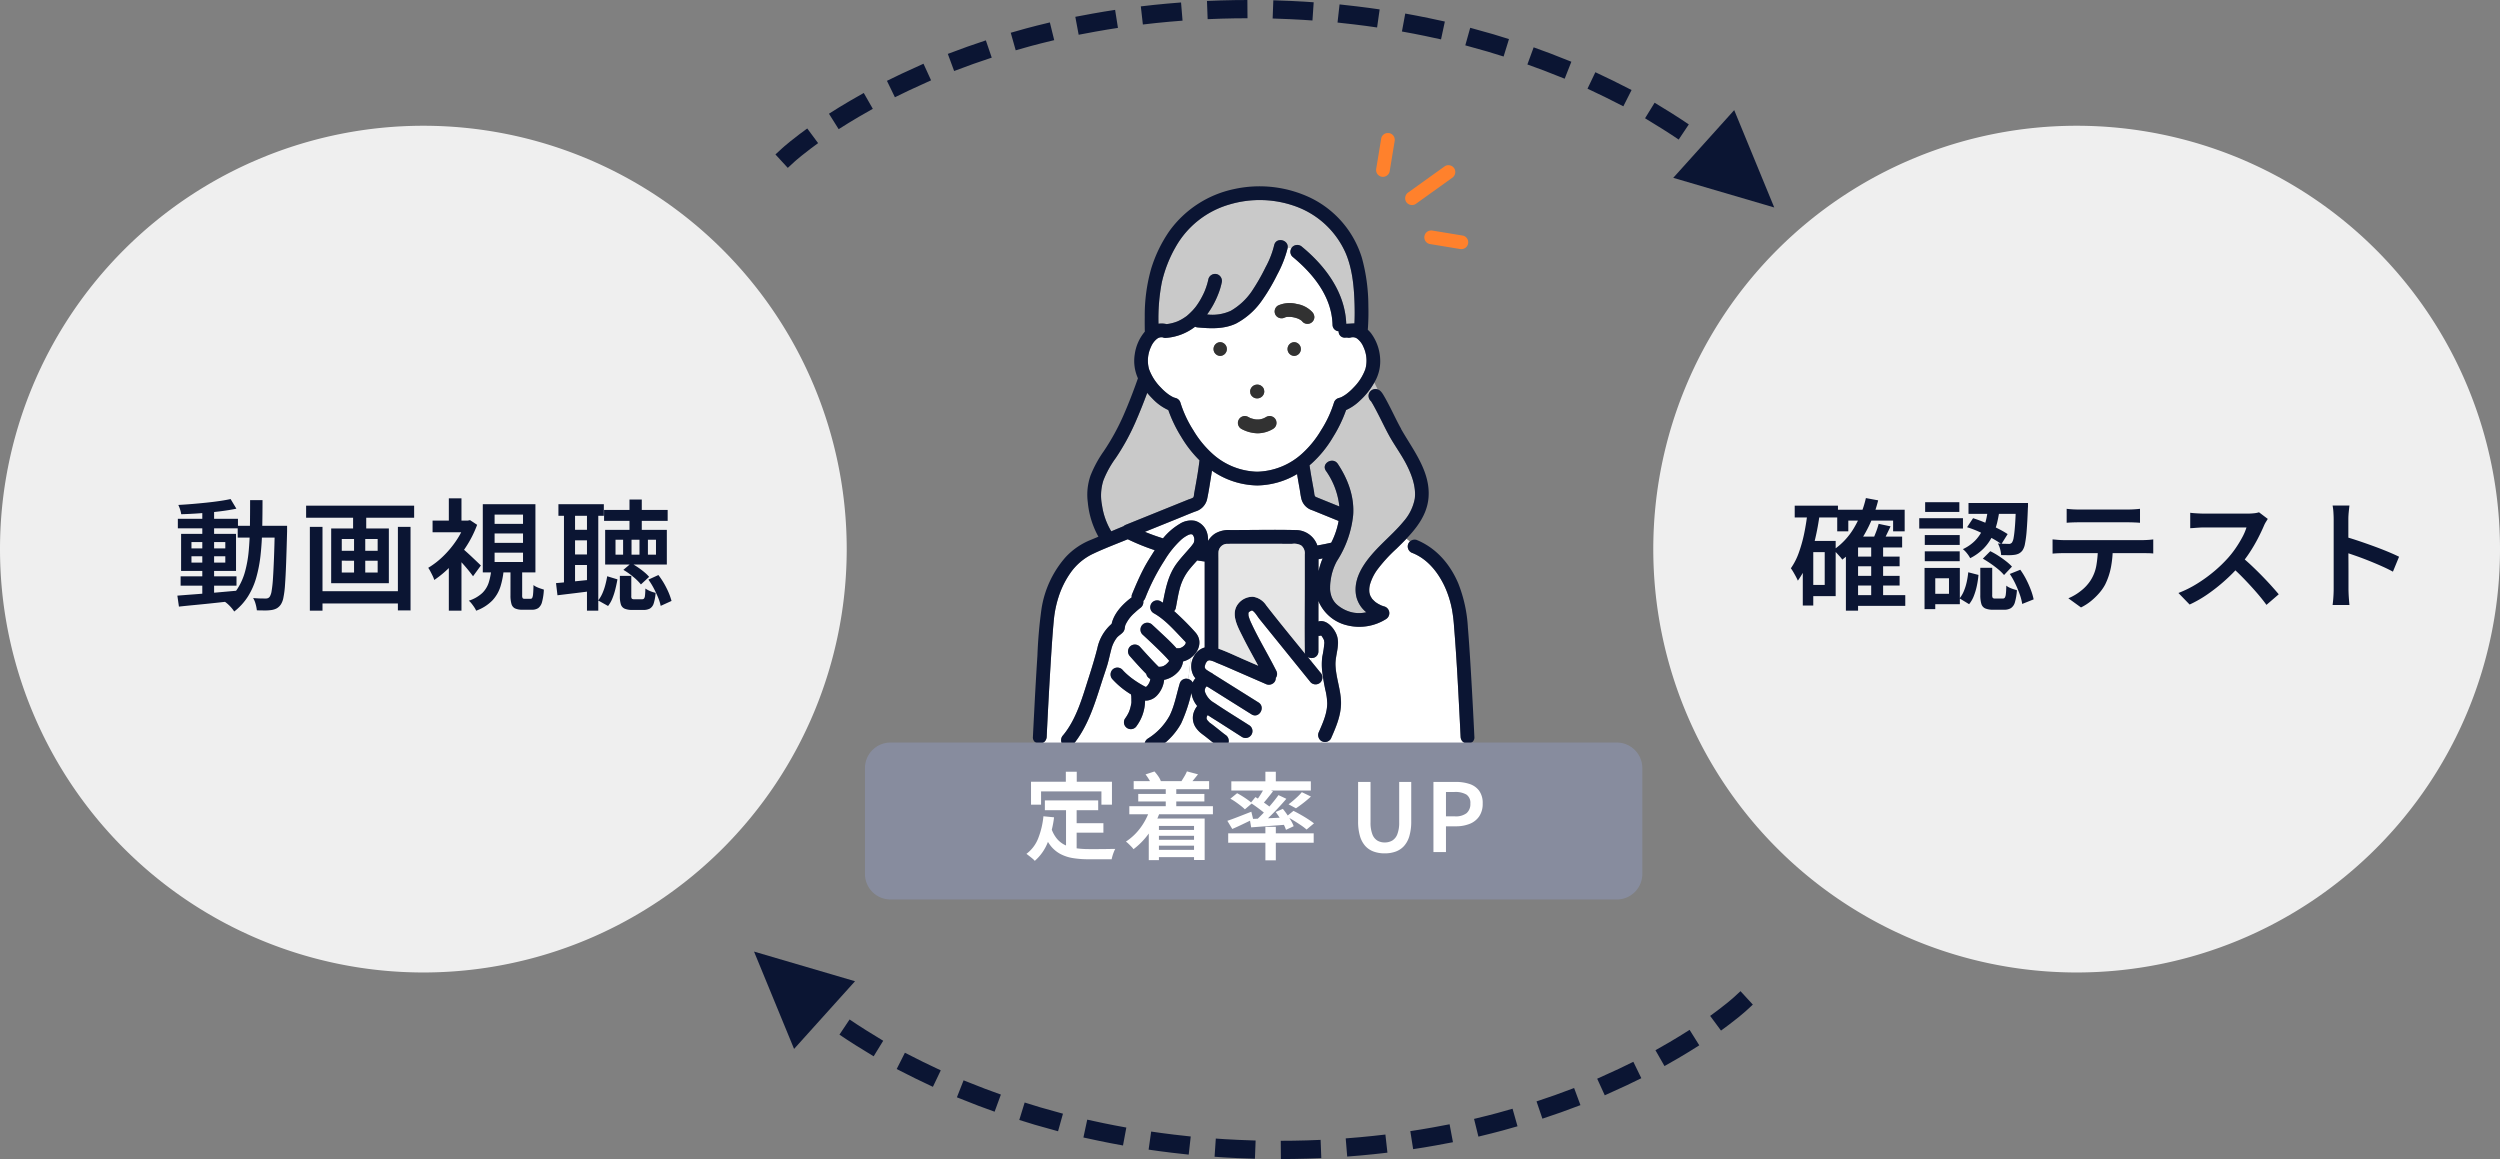 <svg xmlns="http://www.w3.org/2000/svg" xmlns:xlink="http://www.w3.org/1999/xlink" width="685" height="317.579" viewBox="0 0 685 317.579">
  <rect x="0" y="0" width="685" height="317.579" fill="#808080" stroke="none"/>
  <defs>
    <clipPath id="clip-path">
      <rect id="長方形_3" data-name="長方形 3" width="120.969" height="169.436" fill="none"/>
    </clipPath>
  </defs>
  <g id="masterylearning" transform="translate(1217 -1919.542)">
    <path id="パス_69" data-name="パス 69" d="M116,0A116,116,0,1,1,0,116,116,116,0,0,1,116,0Z" transform="translate(-1217 1954)" fill="#efefef"/>
    <path id="パス_67" data-name="パス 67" d="M116,0A116,116,0,1,1,0,116,116,116,0,0,1,116,0Z" transform="translate(-764 1954)" fill="#efefef"/>
    <path id="パス_70" data-name="パス 70" d="M-66.511-6.534H-51.2v2.541H-66.511Zm-.759-15.774H-50.8V-19.7H-67.271Zm6.7-2.508h3.234V-.99h-3.234ZM-67.4-1.254q2.046-.165,4.7-.363t5.643-.462q2.987-.264,5.924-.528L-51.1.1q-2.8.3-5.66.611t-5.478.561q-2.623.248-4.735.479Zm3.861-10.791V-10.3h9.273v-1.749Zm0-3.894v1.749h9.273v-1.749Zm-2.838-2.244h15.048V-8.019H-66.38Zm13.563-9.537,1.584,2.64q-2.046.429-4.62.743t-5.3.511q-2.722.2-5.2.264a7.029,7.029,0,0,0-.3-1.287,8.766,8.766,0,0,0-.495-1.254q1.848-.1,3.812-.264t3.861-.363q1.9-.2,3.6-.445T-52.816-27.72Zm1.947,7.326h11.583v3.234H-50.869Zm10.164,0h3.366v1.584q-.132,5.148-.264,8.712t-.3,5.841A26.157,26.157,0,0,1-38.346-.71a5.29,5.29,0,0,1-.676,1.832,3.477,3.477,0,0,1-1.122,1.089,4.285,4.285,0,0,1-1.386.462,10.4,10.4,0,0,1-1.815.132q-1.089,0-2.277-.033a10.133,10.133,0,0,0-.33-1.7,6.277,6.277,0,0,0-.693-1.667q1.122.1,2.029.116t1.4.016a1.65,1.65,0,0,0,.66-.115,1.235,1.235,0,0,0,.5-.446,4.239,4.239,0,0,0,.479-1.518,31.1,31.1,0,0,0,.363-3.316q.148-2.161.28-5.544t.231-8.233Zm-6.765-7.029h3.4q0,4.125-.083,7.887t-.445,7.095a37.675,37.675,0,0,1-1.172,6.187,19.976,19.976,0,0,1-2.277,5.2A16.259,16.259,0,0,1-51.826,3.1a8.1,8.1,0,0,0-.693-.941,10.7,10.7,0,0,0-.908-.957,8.209,8.209,0,0,0-.907-.743,14.09,14.09,0,0,0,3.465-3.7A17.057,17.057,0,0,0-48.84-7.9a32.686,32.686,0,0,0,.99-5.627q.281-3.036.33-6.517T-47.47-27.423ZM-29.155-2.475H-5.593V.891H-29.155Zm-2.97-23.43h29.6v3.3h-29.6ZM-31.1-20.1h3.465V2.871H-31.1Zm24.123,0h3.465v22.9H-6.979Zm-12.276-4.851h3.6v6.666h-3.6Zm.264,6.6h3.069v12.54h-3.069Zm-3.366,7.524V-7.59h9.834v-3.234Zm0-5.94v3.234h9.834v-3.234Zm-2.9-2.9H-9.454V-4.653H-25.261ZM23.875-8.382h3.2v7a1.573,1.573,0,0,0,.132.825.657.657,0,0,0,.528.165h1.65a.486.486,0,0,0,.445-.248A3,3,0,0,0,30.063-1.7q.083-.809.116-2.458a3.545,3.545,0,0,0,.809.511,8.384,8.384,0,0,0,1.073.429q.561.182.957.313A15.568,15.568,0,0,1,32.521.479,3.018,3.018,0,0,1,31.5,2.145a2.992,2.992,0,0,1-1.749.462H27.208a4.745,4.745,0,0,1-2.1-.363,1.941,1.941,0,0,1-.974-1.238,8.451,8.451,0,0,1-.264-2.36Zm-4.356-9.9v2.574h7.788v-2.574Zm0,5.247v2.574h7.788v-2.574Zm0-10.428v2.541h7.788v-2.541ZM16.285-26.3H30.707V-7.623H16.285ZM18.628-8.448h3.4a22.306,22.306,0,0,1-.907,4.719A9.9,9.9,0,0,1,18.893.083,11.807,11.807,0,0,1,14.47,2.871a5.837,5.837,0,0,0-.512-.924q-.346-.528-.742-1.023a5.3,5.3,0,0,0-.759-.792,9.734,9.734,0,0,0,3.7-2.112,6.992,6.992,0,0,0,1.766-2.888A18.105,18.105,0,0,0,18.628-8.448ZM2.524-21.813H12.689v3.2H2.524ZM6.979-10.956l3.465-4.125V2.871H6.979Zm0-16.962h3.465V-20.3H6.979Zm3.4,13.464q.4.3,1.155.974T13.151-12q.858.809,1.584,1.5t1.023.99L13.613-6.567q-.462-.627-1.122-1.452t-1.436-1.7q-.776-.874-1.485-1.65T8.333-12.639Zm1.089-7.359h.693l.627-.132,1.947,1.287A30.031,30.031,0,0,1,11.7-14.635,35,35,0,0,1,7.573-9.422,27.538,27.538,0,0,1,2.986-5.544a6.473,6.473,0,0,0-.446-1.138q-.313-.643-.627-1.237a8.045,8.045,0,0,0-.578-.957,22.369,22.369,0,0,0,4.109-3.184,26.464,26.464,0,0,0,3.58-4.29,21.27,21.27,0,0,0,2.442-4.8ZM37.009-26.3H49.451v3.168H37.009Zm3.333,7h6.171v2.9H40.342Zm9.174-5.445H66.94v3H49.516ZM40.342-12.54h6.171v2.9H40.342ZM38.527-24.651h3.036V-3.8H38.527Zm17.952-2.937h3.366v9.834H56.479ZM44.83-24.651h3.1V2.871h-3.1ZM36.349-4.686q2.013-.165,4.768-.445t5.594-.577l.066,3.1q-2.64.363-5.247.676l-4.785.578Zm25.179-11.88v4.092h2.211v-4.092Zm-4.488,0v4.092h2.178v-4.092Zm-4.389,0v4.092H54.73v-4.092Zm-2.838-2.706h16.9v9.5h-16.9ZM53.84-6.666h3.135v5.511a1.175,1.175,0,0,0,.148.742,1.028,1.028,0,0,0,.677.148h2.145a.692.692,0,0,0,.512-.182,1.506,1.506,0,0,0,.264-.809q.082-.627.115-1.947a7.153,7.153,0,0,0,.808.479,7.131,7.131,0,0,0,1.023.429q.544.182.973.28a12.317,12.317,0,0,1-.528,2.9,2.459,2.459,0,0,1-1.04,1.4,3.592,3.592,0,0,1-1.765.379h-3a5.288,5.288,0,0,1-2.161-.347A1.907,1.907,0,0,1,54.12,1.155a7.336,7.336,0,0,1-.28-2.277Zm-3.465.1,2.805.858q-.231,1.287-.561,2.64A18.577,18.577,0,0,1,51.81-.528a8.587,8.587,0,0,1-1.2,2.112L47.9.066a8.681,8.681,0,0,0,1.139-1.9,15.4,15.4,0,0,0,.808-2.31Q50.176-5.379,50.374-6.567Zm11.286.924L64.4-6.9a21.155,21.155,0,0,1,2.228,3.581A18.255,18.255,0,0,1,68,.2l-2.97,1.353a12.31,12.31,0,0,0-.71-2.277q-.512-1.254-1.188-2.541A19.3,19.3,0,0,0,61.66-5.643ZM54.8-8.316l2.145-1.815a20.2,20.2,0,0,1,1.865,1.139q.94.643,1.749,1.32a10.329,10.329,0,0,1,1.3,1.271L59.614-4.323a14.827,14.827,0,0,0-2.128-2.1A19.245,19.245,0,0,0,54.8-8.316Z" transform="translate(-1101 2084)" fill="#0b1533"/>
    <path id="パス_68" data-name="パス 68" d="M-68.013-11.946h12.507v2.64H-68.013Zm0,5.28h12.507v2.64H-68.013Zm-.033,5.28h14.091V1.551H-68.046Zm-4.554-23.4h18.48v5.907h-3.168v-2.937H-69.564v2.937H-72.6Zm9.306,9.735h3.267V.066h-3.267Zm-3.6-2.376h12.078v2.97H-66.891V2.871h-3.333V-14.355l3.036-3.069Zm2.145-10.56,3.366.627a35.721,35.721,0,0,1-3.812,9.422,23.18,23.18,0,0,1-6.022,6.815,6.815,6.815,0,0,0-.676-.858q-.446-.5-.908-.99a6.739,6.739,0,0,0-.858-.792,18.929,18.929,0,0,0,5.593-5.94A28.334,28.334,0,0,0-64.746-27.984Zm3.5,7.062,3.267.693q-.627,1.32-1.254,2.607t-1.188,2.211l-2.64-.693q.495-1.023,1.023-2.392A21.089,21.089,0,0,0-61.248-20.922Zm-23-4.983H-72.4v3.234H-84.249Zm3.6,9.669h7.623V-1.122h-7.623V-4.191h4.62v-8.976h-4.62Zm-.066-7.986,3.333.495q-.462,3.531-1.254,6.913a43.642,43.642,0,0,1-1.963,6.3,24.206,24.206,0,0,1-2.789,5.164q-.165-.4-.511-1.056t-.726-1.3a11.565,11.565,0,0,0-.677-1.04,17.885,17.885,0,0,0,2.178-4.273,38.586,38.586,0,0,0,1.485-5.33Q-81.048-21.219-80.718-24.222Zm-1.32,7.986h2.871V1.452h-2.871Zm50.787-9.174h3.2a35.24,35.24,0,0,1-.693,3.993,18.661,18.661,0,0,1-1.337,3.812,12.942,12.942,0,0,1-2.359,3.383,13.924,13.924,0,0,1-3.729,2.706,7.789,7.789,0,0,0-.891-1.337,6.481,6.481,0,0,0-1.122-1.139,11.306,11.306,0,0,0,3.284-2.26,11.011,11.011,0,0,0,2.013-2.805,13.862,13.862,0,0,0,1.105-3.119A27.5,27.5,0,0,0-31.251-25.41ZM-37.026-20l1.65-2.475q1.65.528,3.416,1.271t3.366,1.551a26.228,26.228,0,0,1,2.69,1.535l-1.716,2.739a24.8,24.8,0,0,0-2.657-1.65q-1.568-.858-3.333-1.666A26.556,26.556,0,0,0-37.026-20Zm13.4-6.633h3.3v.809a3.906,3.906,0,0,1-.033.544q-.132,3.762-.33,6.171a30.1,30.1,0,0,1-.478,3.7,4.506,4.506,0,0,1-.709,1.815,3.027,3.027,0,0,1-.957.809,3.878,3.878,0,0,1-1.188.347,9.925,9.925,0,0,1-1.567.1q-.974,0-2.1-.033a7.592,7.592,0,0,0-.28-1.634,6.461,6.461,0,0,0-.611-1.534q.924.066,1.7.082t1.139.016a1.07,1.07,0,0,0,1.023-.363,3.5,3.5,0,0,0,.462-1.386q.2-1.056.363-3.2t.264-5.676ZM-33.4-8.877h3.267v7.425a1.423,1.423,0,0,0,.149.825.887.887,0,0,0,.644.165h2.112a.65.65,0,0,0,.545-.231,2.27,2.27,0,0,0,.281-.99q.1-.759.132-2.31a3.546,3.546,0,0,0,.808.512,8.384,8.384,0,0,0,1.073.429q.561.182,1.023.313A14.931,14.931,0,0,1-23.908.544,2.852,2.852,0,0,1-25,2.162a3.465,3.465,0,0,1-1.865.445h-3a5.312,5.312,0,0,1-2.194-.363A1.958,1.958,0,0,1-33.115.99a8.3,8.3,0,0,1-.28-2.409Zm-3.3,1.221,2.805.726a25.147,25.147,0,0,1-.445,2.97,17.541,17.541,0,0,1-.825,2.788,8.227,8.227,0,0,1-1.3,2.261L-39.072-.5a8.228,8.228,0,0,0,1.172-2,14.492,14.492,0,0,0,.775-2.475A22.424,22.424,0,0,0-36.7-7.656Zm3.993-3.729,2.046-2.046a20.722,20.722,0,0,1,2.211,1.254q1.122.726,2.112,1.5a12.989,12.989,0,0,1,1.617,1.468L-26.895-6.9a11.809,11.809,0,0,0-1.535-1.518q-.941-.792-2.062-1.567T-32.7-11.385Zm7.392,4.191,2.871-1.155a19.875,19.875,0,0,1,1.633,2.673,26.974,26.974,0,0,1,1.271,2.871,17.089,17.089,0,0,1,.759,2.574l-3.135,1.254a13.871,13.871,0,0,0-.66-2.574,29.911,29.911,0,0,0-1.2-2.921A20.5,20.5,0,0,0-25.311-7.194ZM-36.63-26.631h14.52v2.97H-36.63Zm-11.979,8.778h9.57v2.706h-9.57Zm.1-9.009h9.372v2.673H-48.51Zm-.1,13.464h9.57v2.706h-9.57Zm-1.518-9.075h11.979v2.838H-50.127Zm3.036,13.629h8.085V1.089h-8.085V-1.749h5.115V-6.006h-5.115Zm-1.584,0h2.937V2.442h-2.937Zm38.94-16.2q.792.1,1.683.149t1.683.049H6.93q.792,0,1.7-.049t1.732-.149v3.828q-.825-.066-1.716-.1T6.93-21.351H-6.336q-.825,0-1.749.033t-1.65.1ZM-13.6-16.665q.726.066,1.518.132t1.551.066H11.088q.528,0,1.386-.049t1.518-.148V-12.8q-.594-.066-1.4-.082t-1.5-.017H-10.527q-.726,0-1.551.033t-1.518.1ZM2.9-14.652a28.6,28.6,0,0,1-.528,5.759A18.411,18.411,0,0,1,.792-4.257,12.574,12.574,0,0,1-.792-1.98,17.864,17.864,0,0,1-3.052.215,14.151,14.151,0,0,1-5.808,1.98L-9.273-.528a14.15,14.15,0,0,0,3.432-2.03A11.618,11.618,0,0,0-3.234-5.346,11.031,11.031,0,0,0-1.584-9.6a32.53,32.53,0,0,0,.429-5.016Zm42.471-7.623q-.165.264-.511.825a6.93,6.93,0,0,0-.545,1.056q-.66,1.551-1.667,3.5a42.861,42.861,0,0,1-2.277,3.877,32.229,32.229,0,0,1-2.69,3.548A46.969,46.969,0,0,1,33.644-5.4a48.494,48.494,0,0,1-4.67,3.7,32.955,32.955,0,0,1-5.016,2.888L20.889-1.98A29.984,29.984,0,0,0,26.07-4.571a40.046,40.046,0,0,0,4.653-3.383,36.684,36.684,0,0,0,3.729-3.6,26.787,26.787,0,0,0,2.128-2.722,31.192,31.192,0,0,0,1.8-2.953,14.842,14.842,0,0,0,1.155-2.706H27.885q-.66,0-1.419.049t-1.386.1q-.627.049-.957.049v-4.224q.4.066,1.105.115t1.435.083q.726.033,1.221.033H39.831a15.617,15.617,0,0,0,1.848-.1,6.183,6.183,0,0,0,1.287-.264Zm-7.26,10.329q1.32,1.056,2.756,2.409t2.854,2.8q1.419,1.452,2.624,2.789t2.029,2.326l-3.366,2.9Q43.824-.363,42.24-2.178t-3.333-3.63q-1.749-1.815-3.531-3.4ZM63.426-3.1V-22.11q0-.858-.066-1.931a14.215,14.215,0,0,0-.231-1.9h4.62q-.1.825-.2,1.848t-.1,1.98v6.237q0,1.947.017,3.96T67.485-8.1v5q0,.5.033,1.287t.1,1.634q.066.842.132,1.5h-4.62q.132-.924.215-2.178T63.426-3.1Zm3.168-14.289q1.65.462,3.663,1.139t4.092,1.435q2.079.759,3.91,1.518t3.086,1.386L79.662-7.821q-1.386-.759-3.1-1.518t-3.481-1.469q-1.766-.709-3.449-1.3t-3.036-1.023Z" transform="translate(-641 2084)" fill="#0b1533"/>
    <g id="グループ_8" data-name="グループ 8" transform="translate(-15.638 404.706)">
      <path id="パス_5" data-name="パス 5" d="M-1052.886,1813.914s43.443-39.967,126.173-39.967,127.552,39.967,127.552,39.967" transform="translate(67.524 -256.611)" fill="none" stroke="#0b1533" stroke-linecap="square" stroke-width="5" stroke-dasharray="6 12"/>
      <path id="多角形_1" data-name="多角形 1" d="M12.481,0,24.961,26H0Z" transform="translate(-706.869 1562.408) rotate(132)" fill="#0b1533"/>
    </g>
    <g id="グループ_10" data-name="グループ 10" transform="translate(-1018.747 2171)">
      <path id="パス_5-2" data-name="パス 5" d="M-799.161,1773.947s-43.443,39.967-126.173,39.967-127.552-39.967-127.552-39.967" transform="translate(1077.655 -1750.292)" fill="none" stroke="#0b1533" stroke-linecap="square" stroke-width="5" stroke-dasharray="6 12"/>
      <path id="多角形_1-2" data-name="多角形 1" d="M12.481,0,24.961,26H0Z" transform="translate(0 18.55) rotate(-48)" fill="#0b1533"/>
    </g>
    <g id="グループ_9" data-name="グループ 9" transform="translate(-933.984 1956)">
      <g id="グループ_3" data-name="グループ 3" clip-path="url(#clip-path)">
        <path id="パス_6" data-name="パス 6" d="M137.066,122.106c-1.432-2.795-3.326-5.307-4.824-8.057-.967-1.776-1.837-3.607-2.761-5.406-.49-.955-.983-1.91-1.509-2.846-.145-.259-.3-.511-.453-.764-.04-.065-.078-.132-.117-.2a2.011,2.011,0,0,1-.66-2.012,1.935,1.935,0,0,1,2.32-1.317,1.291,1.291,0,0,1,.123.039l-.92-1.874a20.052,20.052,0,0,1-4,5,13.232,13.232,0,0,1-3.729,2.533,37.306,37.306,0,0,1-3.582,7.41,30.832,30.832,0,0,1-5.928,7.293c-.166.146-.337.286-.506.428.2,1.37.431,2.736.672,4.1.182,1.025.372,2.049.554,3.075.093.526.034,1.354.592,1.536l2.385.97,3.957,1.61a20.547,20.547,0,0,0-3.686-9.782c-1.162-1.739,1.082-3.368,2.589-2.525a1.916,1.916,0,0,1,.668.621c2.778,4.16,4.593,9.022,4.215,14.086a28.573,28.573,0,0,1-4.452,12.565,15.073,15.073,0,0,0-1.7,5.2,11.993,11.993,0,0,0-.165,2.113,5.752,5.752,0,0,0,.2,1.751,5.467,5.467,0,0,0,1.7,2.883,9.6,9.6,0,0,0,4.434,2.169,8.774,8.774,0,0,0,3.58-.093,7.9,7.9,0,0,1-2.741-4.331c-1.2-5.686,3.351-10.778,7.057-14.465,2.007-2,4.107-3.915,5.91-6.1a13.118,13.118,0,0,0,3.055-6.193c.42-3.231-.834-6.59-2.282-9.415" transform="translate(-34.721 -31.314)" fill="#c9c9c9"/>
        <path id="パス_7" data-name="パス 7" d="M45.088,221.284c-.038.025-.052.038.005,0h-.005" transform="translate(-14.154 -69.519)" fill="#fff"/>
        <path id="パス_8" data-name="パス 8" d="M44.925,221.262c-.246-.032-.117,0,0,0" transform="translate(-14.07 -69.507)" fill="#fff"/>
        <path id="パス_9" data-name="パス 9" d="M139.184,188.712c.137.066.112.047,0,0" transform="translate(-43.726 -59.286)" fill="#fff"/>
        <path id="パス_10" data-name="パス 10" d="M54.512,210.667c-.012-.051-.024-.06,0,0" transform="translate(-17.121 -66.171)" fill="#fff"/>
        <path id="パス_11" data-name="パス 11" d="M44.824,221.316a.3.3,0,0,1,.108-.031c-.056.008-.106.018-.108.031" transform="translate(-14.082 -69.519)" fill="#fff"/>
        <path id="パス_12" data-name="パス 12" d="M45.135,221.26h0l.02-.014h-.005l-.019.012h0" transform="translate(-14.179 -69.507)" fill="#fff"/>
        <path id="パス_13" data-name="パス 13" d="M45.22,221.262h0" transform="translate(-14.206 -69.512)" fill="#fff"/>
        <path id="パス_14" data-name="パス 14" d="M86.863,39.6a1.94,1.94,0,0,1,2.667,0c6.42,5.3,11.774,12.488,12.091,21.078l2.245-.121c.092-1.938.08-3.887.012-5.82-.159-4.489-.626-9.219-2.4-13.394a23.765,23.765,0,0,0-13.2-12.651,28.911,28.911,0,0,0-18.707-.7A24.788,24.788,0,0,0,54.92,39.539a35.158,35.158,0,0,0-3.837,9.8,51.891,51.891,0,0,0-.909,11.321,5.843,5.843,0,0,1,2.175.091c.14-.011.279-.022.418-.038.029-.009.416-.067.494-.082a12.029,12.029,0,0,0,1.2-.3q.329-.1.653-.218c.1-.035.19-.072.285-.109.37-.165.733-.344,1.085-.544q.5-.282.97-.607c.134-.092.264-.188.4-.283l.058-.041.069-.06a18.821,18.821,0,0,0,1.5-1.417c.25-.267.489-.544.721-.827.047-.058.126-.158.158-.2.084-.113.169-.226.251-.341.38-.531.732-1.082,1.059-1.647q.466-.808.861-1.652c.068-.145.134-.291.2-.437.021-.046.041-.093.061-.14.086-.228.182-.452.267-.68a18.325,18.325,0,0,0,.8-2.74,1.9,1.9,0,0,1,2.32-1.317A1.934,1.934,0,0,1,67.5,49.39a19.185,19.185,0,0,1-1.058,3.4,24.051,24.051,0,0,1-2.95,5.319,12.076,12.076,0,0,0,6.492-1,17.725,17.725,0,0,0,5.675-5.23,56.044,56.044,0,0,0,3.867-6.727,24.561,24.561,0,0,0,2.359-6.072c.573-2.219,3.839-1.45,3.7.619.328.111.654.224.977.342a1.758,1.758,0,0,1,.309-.444" transform="translate(-15.762 -8.408)" fill="#c9c9c9"/>
        <path id="パス_15" data-name="パス 15" d="M104.99,72.919a5.522,5.522,0,0,0-1.668-2.231,1.979,1.979,0,0,0-1.271-.413h-.028a2.477,2.477,0,0,0-.529.083,1.839,1.839,0,0,1-.992,0l-.492.027a1.661,1.661,0,0,1-1.813-1.74,1.806,1.806,0,0,1-1.668-1.8c-.195-7.7-5.318-13.971-11-18.659a1.835,1.835,0,0,1-.309-2.223q-.484-.176-.977-.342a2.07,2.07,0,0,1-.06.383,30.775,30.775,0,0,1-2.793,7.073,52.18,52.18,0,0,1-4.4,7.4,20.029,20.029,0,0,1-6.908,6.048c-3.317,1.564-6.941,1.39-10.5,1.062a2.439,2.439,0,0,1-.727-.181,14.824,14.824,0,0,1-8.076,3.059,1.546,1.546,0,0,1-.754-.145,1.989,1.989,0,0,0-1.577.368,5.508,5.508,0,0,0-1.668,2.231A8.831,8.831,0,0,0,46.241,79a13.875,13.875,0,0,0,3.269,5.1,14.78,14.78,0,0,0,2.075,1.848,10.606,10.606,0,0,0,1.186.719c.052.027.2.088.269.117.167.058.335.111.509.152a1.885,1.885,0,0,1,1.317,1.317,30.954,30.954,0,0,0,3.5,7.49,27.549,27.549,0,0,0,5.123,6.337,18.979,18.979,0,0,0,12.351,5.048l.026,0H75.9l.027,0a18.978,18.978,0,0,0,12.351-5.048A27.517,27.517,0,0,0,93.4,95.736a30.98,30.98,0,0,0,3.5-7.49,1.885,1.885,0,0,1,1.317-1.317c.167-.04.328-.091.489-.147.072-.032.265-.11.289-.123a11.673,11.673,0,0,0,1.186-.719,14.6,14.6,0,0,0,2.075-1.848,13.844,13.844,0,0,0,3.268-5.1,8.8,8.8,0,0,0-.54-6.077M65.746,75.4a1.887,1.887,0,0,1,0-3.772,1.887,1.887,0,0,1,0,3.772m8.362,9.022a1.938,1.938,0,0,1,1.724-1.159h.107a1.884,1.884,0,0,1,.952.257l.382.295a1.889,1.889,0,0,1,.485.833c.023.167.045.334.067.5a1.938,1.938,0,0,1-1.886,1.886h-.107a1.884,1.884,0,0,1-.952-.257L74.5,86.48a1.889,1.889,0,0,1-.485-.833c-.023-.167-.045-.334-.067-.5a1.411,1.411,0,0,1,.163-.727M80.219,95.4a8.388,8.388,0,0,1-4.289,1.2,9.834,9.834,0,0,1-4.377-1.2,1.886,1.886,0,0,1,1.9-3.257c.117.06.234.119.353.175.058.028.117.055.176.081.13.058.077.036-.158-.064.091.107.449.17.584.214a7.56,7.56,0,0,0,.977.237,6.6,6.6,0,0,0,1.187,0,6.322,6.322,0,0,0,.9-.23c.016-.006.173-.073.244-.1l.036-.017c.191-.092.376-.195.559-.3a1.886,1.886,0,0,1,1.9,3.257m5.806-20a1.887,1.887,0,0,1,0-3.772,1.887,1.887,0,0,1,0,3.772M91,66.066a1.918,1.918,0,0,1-1.334.552,1.884,1.884,0,0,1-1.333-.552,3.059,3.059,0,0,0-.284-.312c-.023-.021-.046-.041-.069-.062a6.519,6.519,0,0,0-.658-.4c-.058-.029-.117-.057-.177-.085-.116-.043-.231-.088-.349-.128a8.818,8.818,0,0,0-.973-.263c-.145-.031-.291-.054-.436-.08l-.147-.014a7.6,7.6,0,0,0-.96-.024c-.1,0-.2.015-.3.024-.049.01-.1.019-.145.029-.116.027-.227.063-.34.1a1.927,1.927,0,0,1-2.574-.679,1.9,1.9,0,0,1,.676-2.581,7.751,7.751,0,0,1,5.142-.428A7.4,7.4,0,0,1,91,63.4a2.179,2.179,0,0,1,.552,1.333A1.9,1.9,0,0,1,91,66.066" transform="translate(-14.427 -14.333)" fill="#fff"/>
        <path id="パス_16" data-name="パス 16" d="M33.986,139.956l14.438-5.828,2.884-1.164a4.686,4.686,0,0,0,1.14-.464c.261-.248.245-.868.307-1.212.077-.433.157-.867.236-1.3.185-1.015.369-2.03.542-3.047.262-1.548.494-3.1.674-4.66a31.976,31.976,0,0,1-4.965-6.362,37.248,37.248,0,0,1-3.581-7.408,13.818,13.818,0,0,1-4.343-3.118c-.5-.5-.985-1.032-1.444-1.585-1.039,2.8-2.141,5.57-3.344,8.3a61.568,61.568,0,0,1-5.264,9.529,27.265,27.265,0,0,0-3.388,6.127,13.545,13.545,0,0,0-.4,6.749,19.137,19.137,0,0,0,2.549,7.229c1.117-.472,2.235-.943,3.356-1.405a2.117,2.117,0,0,1,.6-.381" transform="translate(-8.556 -32.613)" fill="#c9c9c9"/>
        <path id="パス_17" data-name="パス 17" d="M114.1,170.152v3.264c.189-.754.408-1.493.641-2.2a12.368,12.368,0,0,1,.516-1.283c-.385.073-.771.154-1.157.223" transform="translate(-35.846 -53.385)" fill="#fff"/>
        <path id="パス_18" data-name="パス 18" d="M57.712,75.248l.009,0c-.068.03-.156.069-.009,0" transform="translate(-18.106 -23.639)" fill="#fff"/>
        <path id="パス_19" data-name="パス 19" d="M69.8,234.688l-.061-.075c.025.04.049.074.061.075" transform="translate(-21.908 -73.707)" fill="#fff"/>
        <path id="パス_20" data-name="パス 20" d="M134.968,106.98c-.119-.158-.29-.283,0,0" transform="translate(-42.352 -33.556)" fill="#fff"/>
        <path id="パス_21" data-name="パス 21" d="M54.534,210.575c.012-.1.005-.175,0,0" transform="translate(-17.133 -66.122)" fill="#fff"/>
        <path id="パス_22" data-name="パス 22" d="M46.91,218.291c-.005.021-.011.042-.016.063a.163.163,0,0,0,.017.043.214.214,0,0,1,0-.106" transform="translate(-14.732 -68.579)" fill="#fff"/>
        <path id="パス_23" data-name="パス 23" d="M46.95,218.078l-.011,0c0,.032-.014.093-.021.149.005-.023.011-.047.018-.071a.348.348,0,0,0,.014-.073" transform="translate(-14.74 -68.51)" fill="#fff"/>
        <path id="パス_24" data-name="パス 24" d="M45.237,221.206l.041-.039a.333.333,0,0,0-.086.038l-.025.017.07-.016" transform="translate(-14.19 -69.482)" fill="#fff"/>
        <path id="パス_25" data-name="パス 25" d="M46.515,219.555l0,.008a.431.431,0,0,0,0,.046.27.27,0,0,1,.009-.054" transform="translate(-14.61 -68.976)" fill="#fff"/>
        <path id="パス_26" data-name="パス 26" d="M45.259,221.223h0" transform="translate(-14.211 -69.5)" fill="#fff"/>
        <path id="パス_27" data-name="パス 27" d="M45.34,221.172c0-.01-.014-.01-.029-.007l-.041.039c.042-.011.072-.022.07-.032" transform="translate(-14.222 -69.481)" fill="#fff"/>
        <path id="パス_28" data-name="パス 28" d="M45.878,220.6l-.008.008a.056.056,0,0,0,0,.015s.007-.016.008-.023" transform="translate(-14.41 -69.304)" fill="#fff"/>
        <path id="パス_29" data-name="パス 29" d="M45.92,220.486c.141-.152.087-.136.027-.078a.427.427,0,0,0-.064.119l.038-.041" transform="translate(-14.414 -69.231)" fill="#fff"/>
        <path id="パス_30" data-name="パス 30" d="M46.529,219.465c.049-.088.051-.127.041-.141a.7.7,0,0,0-.051.158l.01-.018" transform="translate(-14.615 -68.903)" fill="#fff"/>
        <path id="パス_31" data-name="パス 31" d="M45.976,195.122c0,.06,0,.119-.012.18a5.278,5.278,0,0,1-1.671,2.988,6.948,6.948,0,0,1-3.49,1.87,7.352,7.352,0,0,1-1.83,4.14,4.473,4.473,0,0,1-2.737,1.515,3.321,3.321,0,0,1-.658.015,11.881,11.881,0,0,1-2.27,6.9,1.886,1.886,0,0,1-3.447-.451,1.9,1.9,0,0,1,.19-1.453,10.271,10.271,0,0,0,1.072-1.789c.021-.045.041-.091.061-.135l.006-.015c.045-.122.093-.243.136-.368a10.307,10.307,0,0,0,.294-1c.04-.169.077-.339.109-.511.016-.085.031-.171.045-.257q.047-.315-.012.113a2.6,2.6,0,0,0,.072-.911,10.188,10.188,0,0,0-.018-1.044,1.526,1.526,0,0,0-.049-.52q.06.428.012.113-.021-.129-.045-.257c-.006-.036-.006-.071-.011-.106a22.911,22.911,0,0,1-5.057-4.126,1.93,1.93,0,0,1,0-2.667,1.9,1.9,0,0,1,2.667,0,15.209,15.209,0,0,0,1.193,1.2c.234.211.473.416.715.617.137.113.276.225.416.336l.063.051.056.043a27.23,27.23,0,0,0,3.168,2.071c.263.145.53.284.8.416l.012.005.022.006.034-.008.031-.019.027-.018c.059-.04.295-.246.069-.029l-.01.009c.076-.072.192-.184.227-.22.05-.051.1-.106.145-.158a.2.2,0,0,1,.072-.128c.068-.1.16-.211.184-.251.066-.111.122-.226.184-.339.006-.132.043-.186.056-.167.036-.082.08-.163.1-.228.044-.139.073-.278.107-.418a.276.276,0,0,1,.026-.216,1.879,1.879,0,0,1-1.117-1.371c-1.549-1.551-3.008-3.2-4.463-4.834a1.93,1.93,0,0,1,0-2.667,1.9,1.9,0,0,1,2.667,0q1.486,1.667,3.009,3.3c.632.678,1.269,1.353,1.927,2.007l.24.238c.131,0,.262,0,.391,0,.033,0,.263-.029.339-.034l.1-.023c.153-.044.3-.082.455-.136l.027-.01.053-.03c.146-.077.285-.166.429-.248.022-.012.08-.054.123-.085.125-.1.248-.209.364-.32.153-.146.3-.3.436-.46l.034-.037a.3.3,0,0,1,.012-.031,1.578,1.578,0,0,1,.136-.226c-.284-.331-.569-.66-.868-.979-.854-.909-1.745-1.783-2.642-2.65q-1.883-1.82-3.814-3.588a1.886,1.886,0,1,1,2.667-2.667q.923.845,1.833,1.7c1.638,1.538,3.351,3.08,4.848,4.776a1.617,1.617,0,0,1,.357-.027c.034,0,.239-.005.349-.005.1-.021.241-.049.272-.058.077-.023.153-.051.229-.078.049-.027.222-.11.272-.138.1-.057.195-.122.29-.186.04-.036.193-.154.234-.193.077-.074.148-.154.219-.233.023-.036.147-.192.172-.235.077-.13.154-.459.065-.086.021-.089.048-.18.073-.271-.03.106-.022.039-.011-.058,0-.021-.006-.046-.011-.075-.016-.012-.054-.086-.037-.082-.11-.128-.232-.247-.346-.367q-.436-.462-.873-.922c-2.326-2.448-4.676-5.042-7.5-6.61a1.886,1.886,0,0,1,1.9-3.257c.2.111.39.243.585.363.761-3.913,1.46-7.684,3.952-10.952,1.095-1.435,2.33-2.745,3.5-4.115a11.614,11.614,0,0,0,.983-1.28,2.458,2.458,0,0,0,.155-1.313,2.8,2.8,0,0,0-.212-.642c-.018-.034-.135-.193-.165-.241-.064-.06-.18-.167-.053-.072a.625.625,0,0,0-.4-.173h0c.4.094-.194.067-.086.019a3.645,3.645,0,0,0-.656.189c-.036.019-.147.07-.167.08-.151.079-.3.16-.447.246a8.924,8.924,0,0,0-1.32.946,25.57,25.57,0,0,0-4.625,5.716A57.734,57.734,0,0,0,35.62,177.75a2.6,2.6,0,0,1-.521.8,2.035,2.035,0,0,1-.9,1.957l-.121.09c-.051.041-.1.082-.155.124-.414.339-.817.689-1.2,1.058a9.8,9.8,0,0,0-2.515,3.3c-.248.627-.1,1.265-.6,1.913-.468.606-1.241.992-1.752,1.591a8.524,8.524,0,0,0-1.573,3.359c-.385,1.4-.65,2.827-1.075,4.215-.436,1.424-.935,2.833-1.392,4.252-1.957,6.09-3.876,12.608-8.045,17.6a1.414,1.414,0,0,1-.367.3H35.481a2,2,0,0,1,.872-2.075,16.987,16.987,0,0,0,5.976-6.311c1.348-2.748,1.874-5.848,2.748-8.762a1.827,1.827,0,0,1,2.363-1.23l.671-5.821a6.007,6.007,0,0,1-2.136,1" transform="translate(-4.838 -50.333)" fill="#fff"/>
        <path id="パス_32" data-name="パス 32" d="M64.793,171.038q-1.027-.142-2.051-.307c-.645.725-1.3,1.442-1.918,2.186a14.08,14.08,0,0,0-2.695,4.944c-.582,1.935-.867,3.947-1.254,5.926a1.544,1.544,0,0,1-.472.821c.425.374.842.755,1.25,1.14,1.589,1.5,3.16,3.071,4.6,4.711,2.079,2.359.944,5.355-1.264,6.963l-.671,5.821a1.894,1.894,0,0,1,1.2.959,4.818,4.818,0,0,1,.75-1.192,4.27,4.27,0,0,1-.487-.632,5.464,5.464,0,0,1,.164-5.529,4.728,4.728,0,0,1,2.85-2.262V175.83c0-1.6,0-3.194,0-4.791" transform="translate(-17.72 -53.637)" fill="#fff"/>
        <path id="パス_33" data-name="パス 33" d="M8.864,215.995c3.676-4.406,5.31-10.448,7.031-15.8.867-2.7,1.675-5.363,2.379-8.106a12.136,12.136,0,0,1,3.9-6.627c.69-3,3.073-5.463,5.506-7.276a1.369,1.369,0,0,1,.068-.788c1.007-2.434,2.047-4.858,3.269-7.193.9-1.709,1.953-3.306,2.968-4.936a60.255,60.255,0,0,1-7.386-2.994c-3.206,1.313-6.5,2.549-9.626,4.036a15.85,15.85,0,0,0-6.1,5.208,24.321,24.321,0,0,0-3.251,6.6,29.686,29.686,0,0,0-1.278,6.212c-.4,4.173-.654,8.36-.91,12.544q-.6,9.78-1.058,19.57A1.931,1.931,0,0,1,1.92,218.2v.763H9.293a1.746,1.746,0,0,1-.429-.3,1.938,1.938,0,0,1,0-2.667" transform="translate(-0.603 -50.979)" fill="#fff"/>
        <path id="パス_34" data-name="パス 34" d="M153.04,216.391q-.151-3.2-.32-6.4c-.409-7.9-.816-15.817-1.47-23.706a42.014,42.014,0,0,0-.578-4.829,27.627,27.627,0,0,0-1.918-6.122c-1.812-3.953-4.691-7.631-8.822-9.313a1.856,1.856,0,0,1-.773-3.182l-.969-.743c-.889.931-1.806,1.833-2.706,2.712a41.208,41.208,0,0,0-5.339,5.86,13.175,13.175,0,0,0-1.816,3.608,6.33,6.33,0,0,0-.3,1.551,8.062,8.062,0,0,0,.014.814v.039c.016.1.035.193.057.289a6.083,6.083,0,0,0,.219.728c.043.085.081.172.129.254.11.187.224.368.342.551.02.032.032.052.038.064.023.023.055.056.1.1a10.414,10.414,0,0,0,.8.765c.056.043.135.1.2.143.134.088.268.177.406.26.282.171.574.315.868.464.042.021.06.029.088.042.075.03.15.062.227.088.218.075.434.156.658.213a1.91,1.91,0,0,1,.451,3.447,13.754,13.754,0,0,1-10.65,1.714,11.312,11.312,0,0,1-7.878-6.689v5.636c2.075-.62,4.031,1.531,4.85,3.317,1.3,2.835-.279,5.717-.171,8.646.129,3.493,1.5,6.845,1.514,10.331.01,3.467-1.4,6.692-2.769,9.8a1.878,1.878,0,0,1-2.423.746l-.722,1.311H155.4l-.09-.725a1.917,1.917,0,0,1-2.274-1.793" transform="translate(-35.846 -50.925)" fill="#fff"/>
        <path id="パス_35" data-name="パス 35" d="M100,223.938c1.073-2.435,2.219-5.024,2.252-7.729a17.727,17.727,0,0,0-.546-3.837c-.308-1.483-.583-2.97-.773-4.474a16.627,16.627,0,0,1-.03-4.55,29.377,29.377,0,0,0,.563-3.761c0-.163-.118-.761-.049-.575-.016-.051-.032-.1-.049-.154-.021-.032-.134-.291-.154-.329-.1-.182-.2-.361-.316-.534-.165-.249,0-.047-.21-.283l-.123-.134a1.674,1.674,0,0,1-.732.095v4.255a1.794,1.794,0,0,1-2.009,1.815v.859c.859,1.054,1.72,2.109,2.568,3.158a1.931,1.931,0,0,1,0,2.667,1.9,1.9,0,0,1-2.667,0l-7.515-9.293q-3.287-4.066-6.575-8.132c-.5-.619-1.285-2.025-2.012-2.287a.776.776,0,0,0-.136.055,3.817,3.817,0,0,0-.541.28c-.219.162-.261.218-.31.594.036-.272.029.465.012.291a4,4,0,0,0,.161.691,12.248,12.248,0,0,0,.685,1.689c.667,1.449,1.4,2.869,2.149,4.277,1.541,2.891,3.173,5.734,4.644,8.662a1.836,1.836,0,0,1-.139,1.955,1.914,1.914,0,0,1-.234.947,1.948,1.948,0,0,1-2.581.677l-7.877-3.43c-1.3-.566-2.6-1.141-3.907-1.69q-.832-.35-1.673-.682a6.643,6.643,0,0,0-1.844-.651,1.1,1.1,0,0,0-.66.236c-.075.06-.461.68-.243.242a3.944,3.944,0,0,0-.428,1.2c-.039.584.346.865.792,1.145l.855.536a1.656,1.656,0,0,1,.608.381L74,210.023l9.41,5.9c2.054,1.288.158,4.551-1.9,3.257l-4.577-2.87-6.952-4.359c-.231-.145-.478-.291-.73-.438a.839.839,0,0,0-.272.25,1.588,1.588,0,0,0-.208,1.31,5.493,5.493,0,0,0,2.532,2.969c3.1,2.1,6.321,4.058,9.48,6.08a1.886,1.886,0,1,1-1.9,3.257l-6.11-3.911c-1.075-.688-2.2-1.356-3.274-2.088-.078.127-.158.252-.228.385l-.005.01a.094.094,0,0,1,0,.023,1.644,1.644,0,0,1-.079.285l0,.005v.005c0,.015,0,.121,0,.2l.025.088c0,.012.012.041.023.073.032.066.078.168.094.194s.05.095.088.158c.029.036.059.071.09.1q.1.11.2.215c.09.091.357.425.494.449-.17-.128-.2-.15-.092-.069l.13.1c.119.088.237.176.355.265q.756.572,1.5,1.166c.413.331.823.665,1.237.994l.276.219.245.191.143.108q.177.133.355.263a1.94,1.94,0,0,1,.677,2.58,1.618,1.618,0,0,1-.44.507h25.544l.722-1.31a1.71,1.71,0,0,1-.157-.071,1.946,1.946,0,0,1-.677-2.58" transform="translate(-21.584 -59.915)" fill="#fff"/>
        <path id="パス_36" data-name="パス 36" d="M109.833,209.317c.308.377.61.752.918,1.128v-.858a2.048,2.048,0,0,1-.918-.27" transform="translate(-34.505 -65.759)" fill="#fff"/>
        <path id="パス_37" data-name="パス 37" d="M63.252,235.563l-.178-.135c-.324-.244-.654-.481-.971-.736a7.119,7.119,0,0,1-1.191-1.23,4.743,4.743,0,0,1-.888-4.1,5.928,5.928,0,0,1,1.06-2.106,7.156,7.156,0,0,1-1.6-3.588,43.015,43.015,0,0,1-2.8,8.337,18.684,18.684,0,0,1-5.6,6.248H66.676c-1.046-.778-2.054-1.6-3.075-2.415l-.348-.274" transform="translate(-16.049 -70.268)" fill="#fff"/>
        <path id="パス_38" data-name="パス 38" d="M96.821,71.183a1.927,1.927,0,0,0,2.574.679c.113-.034.224-.071.34-.1.048-.011.1-.02.145-.029.1-.009.2-.019.3-.024a7.614,7.614,0,0,1,.961.024l.146.014c.145.026.291.049.436.08a8.977,8.977,0,0,1,.973.263c.118.04.233.084.35.128.059.028.118.056.177.085a6.379,6.379,0,0,1,.658.4c.023.021.047.04.069.062a3.056,3.056,0,0,1,.284.312,1.885,1.885,0,0,0,1.334.552,1.886,1.886,0,0,0,1.886-1.886,2.184,2.184,0,0,0-.553-1.333,7.4,7.4,0,0,0-4.265-2.234A7.751,7.751,0,0,0,97.5,68.6a1.9,1.9,0,0,0-.676,2.581" transform="translate(-30.337 -21.344)" fill="#323232"/>
        <path id="パス_39" data-name="パス 39" d="M151.535,23.5l8.737-6.263,1.254-.9a1.93,1.93,0,0,0,.677-2.58,1.908,1.908,0,0,0-2.581-.677l-8.737,6.263-1.254.9a1.93,1.93,0,0,0-.677,2.581,1.909,1.909,0,0,0,2.581.676" transform="translate(-46.713 -4.024)" fill="#ff812c"/>
        <path id="パス_40" data-name="パス 40" d="M158.777,38.976a2.05,2.05,0,0,0-1.453.19,1.886,1.886,0,0,0,.451,3.447l7.21,1.19,1.041.171a2.051,2.051,0,0,0,1.454-.19,1.887,1.887,0,0,0-.451-3.448l-7.211-1.189-1.041-.171" transform="translate(-49.138 -12.229)" fill="#ff812c"/>
        <path id="パス_41" data-name="パス 41" d="M138.491,11.935a1.909,1.909,0,0,0,2.32-1.317L142,3.408q.085-.521.171-1.041a2.049,2.049,0,0,0-.19-1.453,1.886,1.886,0,0,0-3.447.451l-1.189,7.21q-.086.521-.172,1.041a2.053,2.053,0,0,0,.19,1.453,1.92,1.92,0,0,0,1.127.867" transform="translate(-43.079 0)" fill="#ff812c"/>
        <path id="パス_42" data-name="パス 42" d="M61.842,152.169a6.349,6.349,0,0,1,.187,1.993,6.163,6.163,0,0,1,1.93-2.039,7.315,7.315,0,0,1,4.208-.966c5.98,0,11.977-.137,17.957,0a6.252,6.252,0,0,1,5.867,4.229c1.27-.228,2.536-.479,3.8-.763.19-.365.374-.733.538-1.11a21.516,21.516,0,0,0,1.492-4.853l-7.151-2.911a4.394,4.394,0,0,1-3-2.955c-.267-.977-.37-2.029-.55-3.026q-.357-1.974-.68-3.954a21.98,21.98,0,0,1-10.81,3.117c-.023,0-.045.006-.068.006a.6.6,0,0,0-.086,0c-.023,0-.045-.006-.068-.006A22.317,22.317,0,0,1,63.11,134.88q-.146,1-.309,1.992c-.322,1.978-.619,3.989-1.051,5.947a4.593,4.593,0,0,1-3.228,3.256c-1.828.7-3.633,1.466-5.448,2.2l-8.351,3.371q2.444,1.006,4.975,1.785a17.37,17.37,0,0,1,4.551-3.95,5.771,5.771,0,0,1,4.234-.848,4.862,4.862,0,0,1,3.359,3.539" transform="translate(-14.05 -42.374)" fill="#fff"/>
        <path id="パス_43" data-name="パス 43" d="M91.541,116.589a1.886,1.886,0,1,0-1.9-3.257c-.183.106-.368.208-.559.3l-.036.017c-.071.023-.228.09-.244.1a6.2,6.2,0,0,1-.9.229,6.546,6.546,0,0,1-1.188,0,7.618,7.618,0,0,1-.977-.237c-.134-.044-.493-.107-.583-.214q.353.151.158.064c-.059-.026-.117-.053-.176-.081-.119-.056-.235-.115-.352-.175a1.886,1.886,0,1,0-1.9,3.257,9.841,9.841,0,0,0,4.377,1.2,8.387,8.387,0,0,0,4.289-1.2" transform="translate(-25.749 -35.525)" fill="#323232"/>
        <path id="パス_44" data-name="パス 44" d="M87.716,104.014a1.872,1.872,0,0,0,.952.257h.107a1.936,1.936,0,0,0,1.886-1.886q-.033-.25-.067-.5a1.877,1.877,0,0,0-.485-.832l-.382-.295a1.878,1.878,0,0,0-.952-.258h-.107a1.939,1.939,0,0,0-1.886,1.886c.023.167.045.335.067.5a1.893,1.893,0,0,0,.485.832l.382.295" transform="translate(-27.263 -31.573)" fill="#323232"/>
        <path id="パス_45" data-name="パス 45" d="M103.56,83.536a1.887,1.887,0,0,0,0,3.772,1.887,1.887,0,0,0,0-3.772" transform="translate(-31.962 -26.244)" fill="#323232"/>
        <path id="パス_46" data-name="パス 46" d="M73.991,83.536a1.887,1.887,0,0,0,0,3.772,1.887,1.887,0,0,0,0-3.772" transform="translate(-22.673 -26.244)" fill="#323232"/>
        <path id="パス_47" data-name="パス 47" d="M136,107.621a1.4,1.4,0,0,1-.206-.069.959.959,0,0,0,.206.069" transform="translate(-42.661 -33.789)" fill="#ffa096"/>
        <path id="パス_48" data-name="パス 48" d="M14.543,244.933H12.672a1.962,1.962,0,0,0,1.871,0" transform="translate(-3.981 -76.949)" fill="#323232"/>
        <path id="パス_49" data-name="パス 49" d="M44.876,245.438a1.9,1.9,0,0,0,2.581.676q.823-.574,1.617-1.182H44.681a1.81,1.81,0,0,0,.195.506" transform="translate(-14.037 -76.948)" fill="#323232"/>
        <path id="パス_50" data-name="パス 50" d="M73.817,244.933c.075.056.145.115.221.169a1.846,1.846,0,0,0,2.14-.169Z" transform="translate(-23.191 -76.949)" fill="#323232"/>
        <path id="パス_51" data-name="パス 51" d="M100.9,87.73c-1.1-1.944-2.038-3.991-3.063-5.977-.508-.984-1.016-1.971-1.575-2.926-.414-.708-.942-1.662-1.793-1.907l2.523,5.136L94.465,76.92c-.042-.012-.08-.03-.123-.038a1.935,1.935,0,0,0-2.32,1.317,2.01,2.01,0,0,0,.66,2.011c.04.066.077.132.117.2.154.253.308.505.453.764.526.936,1.019,1.891,1.509,2.846.924,1.8,1.794,3.629,2.761,5.406,1.5,2.75,3.392,5.262,4.824,8.057,1.448,2.825,2.7,6.184,2.282,9.415a13.118,13.118,0,0,1-3.055,6.193c-1.8,2.188-3.9,4.108-5.91,6.1-3.706,3.687-8.26,8.779-7.057,14.464a7.9,7.9,0,0,0,2.741,4.332,8.785,8.785,0,0,1-3.58.093,9.605,9.605,0,0,1-4.434-2.169,5.47,5.47,0,0,1-1.7-2.883,5.752,5.752,0,0,1-.2-1.751,11.987,11.987,0,0,1,.165-2.113,15.077,15.077,0,0,1,1.7-5.2,28.57,28.57,0,0,0,4.452-12.564c.378-5.064-1.437-9.927-4.215-14.086a1.916,1.916,0,0,0-.668-.621c-1.507-.844-3.751.786-2.589,2.525a20.547,20.547,0,0,1,3.686,9.782L80,107.4l-2.385-.971c-.558-.181-.5-1.009-.592-1.535-.182-1.026-.372-2.05-.554-3.076-.241-1.363-.47-2.729-.672-4.1.169-.141.34-.281.506-.427a30.832,30.832,0,0,0,5.928-7.293,37.3,37.3,0,0,0,3.582-7.41,13.232,13.232,0,0,0,3.729-2.533,20.052,20.052,0,0,0,4-5l-1.059-2.156,1.059,2.156c.032-.056.069-.109.1-.165a11.291,11.291,0,0,0,1.505-6.344,12.826,12.826,0,0,0-2.509-7.031,7.664,7.664,0,0,0-.876-.923,62.927,62.927,0,0,0,.152-6.533,49.815,49.815,0,0,0-1.767-13.17A27.058,27.058,0,0,0,76,24.4a32.508,32.508,0,0,0-20.937-2.352A29.249,29.249,0,0,0,37.381,33.559,37.361,37.361,0,0,0,32.4,43.864a46.59,46.59,0,0,0-1.754,13.164c-.02,1.356-.008,2.712.019,4.068a12.229,12.229,0,0,0-2.758,6.192,11.53,11.53,0,0,0,.873,6.592c-1.178,3.362-2.456,6.693-3.873,9.95a62.675,62.675,0,0,1-5.46,9.978,31.917,31.917,0,0,0-3.666,6.74,15.972,15.972,0,0,0-.739,7.329,24.043,24.043,0,0,0,2.908,9.406c-.692.288-1.381.582-2.075.864A19.03,19.03,0,0,0,8.949,122.9a27.882,27.882,0,0,0-6.6,14.2,126.344,126.344,0,0,0-1.111,12.726q-.458,7.106-.822,14.217Q.2,168.1,0,172.153a1.626,1.626,0,0,0,1.315,1.756v0a1.931,1.931,0,0,0,2.457-1.756q.462-9.788,1.058-19.57c.256-4.184.514-8.371.909-12.544a29.677,29.677,0,0,1,1.278-6.212,24.321,24.321,0,0,1,3.251-6.6,15.85,15.85,0,0,1,6.1-5.208c3.125-1.488,6.421-2.723,9.626-4.036a60.257,60.257,0,0,0,7.386,2.994c-1.015,1.63-2.073,3.227-2.968,4.936-1.223,2.335-2.263,4.759-3.269,7.193a1.368,1.368,0,0,0-.068.788c-2.433,1.813-4.816,4.279-5.506,7.276a12.134,12.134,0,0,0-3.9,6.627c-.7,2.743-1.512,5.409-2.378,8.105-1.722,5.356-3.356,11.4-7.032,15.8a1.938,1.938,0,0,0,0,2.667,1.749,1.749,0,0,0,.43.3h1.871a1.422,1.422,0,0,0,.366-.3c4.169-5,6.087-11.514,8.045-17.6.456-1.42.955-2.828,1.392-4.252.425-1.388.69-2.817,1.075-4.215a8.523,8.523,0,0,1,1.573-3.359c.511-.6,1.285-.985,1.752-1.591.5-.647.356-1.286.6-1.913a9.786,9.786,0,0,1,2.514-3.3c.388-.368.791-.719,1.2-1.058.051-.043.1-.083.155-.124l.121-.09a2.035,2.035,0,0,0,.9-1.957,2.6,2.6,0,0,0,.521-.8,57.779,57.779,0,0,1,5.285-10.341,25.569,25.569,0,0,1,4.625-5.716,8.924,8.924,0,0,1,1.32-.946c.147-.086.3-.167.447-.246l.168-.08a3.63,3.63,0,0,1,.656-.189c-.108.049.483.075.086-.019h0a.628.628,0,0,1,.4.173c-.128-.1-.012.012.052.072.03.048.148.208.166.241a2.776,2.776,0,0,1,.211.643,2.443,2.443,0,0,1-.155,1.313,11.532,11.532,0,0,1-.983,1.28c-1.171,1.37-2.407,2.68-3.5,4.115-2.492,3.268-3.192,7.039-3.952,10.952-.2-.121-.385-.252-.586-.363a1.886,1.886,0,1,0-1.9,3.257c2.828,1.569,5.178,4.162,7.5,6.61q.437.46.873.922c.113.12.237.239.346.367-.017,0,.021.07.037.082,0,.029.008.054.011.075-.011.1-.019.164.012.058-.025.091-.051.182-.073.271.088-.372.012-.044-.066.086-.025.043-.149.2-.171.236-.072.079-.142.158-.219.232-.04.038-.193.157-.235.193-.1.064-.19.129-.29.187-.049.028-.222.11-.271.137-.076.027-.152.056-.229.078-.032.009-.176.036-.272.058-.11,0-.315.008-.35.005a1.619,1.619,0,0,0-.357.027c-1.5-1.7-3.21-3.238-4.847-4.776q-.913-.856-1.833-1.7a1.886,1.886,0,0,0-2.667,2.667q1.932,1.767,3.814,3.589c.9.866,1.788,1.741,2.643,2.649.3.318.584.647.868.979a1.571,1.571,0,0,0-.135.226.192.192,0,0,0-.012.031c-.012.014-.019.02-.034.038-.139.158-.283.313-.436.459-.117.112-.239.217-.364.32-.043.031-.1.073-.123.085-.144.082-.283.17-.429.248l-.053.03-.027.01c-.15.054-.3.093-.455.136l-.1.023c-.075,0-.305.033-.339.034-.129,0-.26,0-.391,0l-.239-.238c-.658-.654-1.294-1.329-1.927-2.007q-1.524-1.632-3.008-3.3a1.9,1.9,0,0,0-2.668,0,1.931,1.931,0,0,0,0,2.667c1.455,1.632,2.914,3.284,4.463,4.834a1.88,1.88,0,0,0,1.117,1.371.28.28,0,0,0-.026.217c0-.021.011-.042.016-.063.008-.057.019-.117.021-.149l.011,0a.352.352,0,0,1-.014.073c-.007.024-.012.047-.019.071a.222.222,0,0,0,0,.106.2.2,0,0,1-.017-.043c-.034.139-.063.279-.106.418-.021.064-.063.146-.1.228.009.014.008.053-.042.141l-.01.018a.269.269,0,0,0-.009.055.426.426,0,0,1,0-.047c-.062.112-.119.228-.184.339-.024.04-.117.154-.184.251.06-.058.115-.073-.027.078l-.038.042c0,.006-.01.018-.008.023a.052.052,0,0,1,0-.014c-.048.053-.095.108-.145.158-.034.036-.151.148-.226.22.015,0,.027,0,.029.007s-.028.022-.07.033c-.029.027-.034.032,0,0l-.069.016-.021.013h0l.019-.012-.034.008-.021-.006-.013-.005c-.27-.132-.536-.271-.8-.416a27.026,27.026,0,0,1-3.168-2.071l-.057-.043-.063-.051q-.209-.167-.415-.336-.364-.3-.715-.617a15.336,15.336,0,0,1-1.193-1.2,1.9,1.9,0,0,0-2.667,0,1.931,1.931,0,0,0,0,2.668,22.927,22.927,0,0,0,5.057,4.125c0,.036,0,.071.012.106q.024.129.045.257.047.315-.012-.113a1.526,1.526,0,0,1,.049.52,10.189,10.189,0,0,1,.018,1.044,2.6,2.6,0,0,1-.071.911q.06-.428.012-.113c-.014.086-.029.172-.045.258-.032.171-.069.342-.109.511a10.347,10.347,0,0,1-.294,1c-.043.124-.09.246-.136.368l-.006.015c-.02.045-.04.091-.06.135a10.274,10.274,0,0,1-1.073,1.789,1.9,1.9,0,0,0-.19,1.453,1.886,1.886,0,0,0,3.447.451,11.881,11.881,0,0,0,2.27-6.9,3.318,3.318,0,0,0,.658-.015,4.473,4.473,0,0,0,2.737-1.515,7.357,7.357,0,0,0,1.831-4.14,6.946,6.946,0,0,0,3.489-1.87,5.274,5.274,0,0,0,1.671-2.988c.008-.061.008-.119.012-.18a6,6,0,0,0,2.136-1l.492-4.26-.492,4.26c2.208-1.608,3.342-4.6,1.264-6.963-1.445-1.641-3.016-3.211-4.6-4.712q-.611-.577-1.25-1.139a1.55,1.55,0,0,0,.472-.822c.388-1.979.672-3.991,1.254-5.926a14.1,14.1,0,0,1,2.695-4.944c.617-.746,1.273-1.462,1.918-2.186q1.024.166,2.051.307c0,1.6,0,3.195,0,4.791v18.758a4.735,4.735,0,0,0-2.85,2.263,5.466,5.466,0,0,0-.164,5.529,4.354,4.354,0,0,0,.487.632,4.818,4.818,0,0,0-.75,1.192,1.9,1.9,0,0,0-1.2-.959l-.283,2.459.283-2.459a1.826,1.826,0,0,0-2.362,1.23c-.874,2.914-1.4,6.014-2.749,8.762a16.987,16.987,0,0,1-5.976,6.311,2,2,0,0,0-.872,2.075h4.393a18.683,18.683,0,0,0,5.6-6.248,43.061,43.061,0,0,0,2.8-8.337,7.16,7.16,0,0,0,1.6,3.589,5.919,5.919,0,0,0-1.06,2.1,4.74,4.74,0,0,0,.888,4.1,7.119,7.119,0,0,0,1.191,1.23c.317.254.647.492.971.736l.178.135.348.274c1.021.811,2.029,1.636,3.075,2.415h2.361a1.612,1.612,0,0,0,.44-.507,1.941,1.941,0,0,0-.677-2.581c-.119-.087-.237-.174-.355-.263l-.143-.108-.245-.191-.276-.219c-.414-.329-.824-.663-1.237-.994q-.741-.593-1.5-1.166c-.118-.089-.237-.177-.355-.265l-.13-.1.091.069c-.136-.023-.4-.357-.494-.448q-.1-.1-.2-.216c-.032-.034-.061-.069-.09-.1-.038-.062-.077-.139-.088-.157s-.062-.129-.094-.194c-.01-.032-.019-.062-.023-.073-.01-.038-.017-.063-.025-.088,0-.082,0-.189,0-.2v0l0-.006a1.643,1.643,0,0,0,.079-.285.15.15,0,0,0,0-.023l.005-.009c.07-.132.15-.258.228-.385,1.074.732,2.2,1.4,3.275,2.088l6.11,3.91a1.886,1.886,0,1,0,1.9-3.257c-3.159-2.022-6.376-3.975-9.48-6.08a5.5,5.5,0,0,1-2.533-2.968,1.591,1.591,0,0,1,.208-1.31.836.836,0,0,1,.272-.25c.252.147.5.293.73.438l6.952,4.36,4.576,2.87c2.063,1.293,3.958-1.969,1.9-3.257l-9.41-5.9-3.042-1.908a1.66,1.66,0,0,0-.608-.381l-.855-.536c-.446-.28-.831-.56-.791-1.145a3.941,3.941,0,0,1,.428-1.2c-.217.438.169-.183.243-.242a1.1,1.1,0,0,1,.66-.236,6.638,6.638,0,0,1,1.844.651q.84.331,1.673.681c1.308.549,2.606,1.124,3.906,1.69l7.878,3.431a1.947,1.947,0,0,0,2.58-.677,1.915,1.915,0,0,0,.235-.947,1.836,1.836,0,0,0,.139-1.955c-1.472-2.929-3.1-5.771-4.644-8.662-.75-1.408-1.481-2.828-2.148-4.277a12.293,12.293,0,0,1-.685-1.69,4.048,4.048,0,0,1-.162-.69c.019.173.025-.563-.012-.292.05-.376.091-.432.311-.594a3.81,3.81,0,0,1,.541-.279.692.692,0,0,1,.135-.055c.728.262,1.514,1.669,2.013,2.287q3.283,4.07,6.575,8.131l7.514,9.294a1.9,1.9,0,0,0,2.667,0,1.93,1.93,0,0,0,0-2.667c-.848-1.049-1.708-2.1-2.568-3.158v0c-.307-.377-.61-.751-.918-1.128a2.05,2.05,0,0,0,.918.27v0a1.794,1.794,0,0,0,2.009-1.815v-4.254a1.666,1.666,0,0,0,.733-.1l.123.134c.208.236.045.034.209.283.114.173.219.352.316.534.021.038.134.3.155.329.017.051.033.1.049.153-.07-.187.051.411.049.575a29.4,29.4,0,0,1-.563,3.761,16.623,16.623,0,0,0,.029,4.549c.19,1.5.465,2.991.773,4.475a17.764,17.764,0,0,1,.546,3.837c-.034,2.706-1.18,5.294-2.252,7.729a1.946,1.946,0,0,0,.676,2.58,1.488,1.488,0,0,0,.158.07l1.493-2.709-1.493,2.709a1.879,1.879,0,0,0,2.423-.746c1.37-3.111,2.78-6.336,2.769-9.8-.011-3.488-1.385-6.839-1.514-10.332-.108-2.928,1.47-5.811.171-8.646-.818-1.786-2.774-3.937-4.85-3.317V134.88a11.315,11.315,0,0,0,7.879,6.689,13.751,13.751,0,0,0,10.65-1.714,1.91,1.91,0,0,0-.451-3.447c-.224-.056-.44-.137-.658-.213-.077-.027-.152-.058-.227-.088l-.088-.043c-.294-.148-.586-.293-.868-.464-.138-.083-.272-.171-.406-.26-.062-.041-.141-.1-.2-.143a10.281,10.281,0,0,1-.8-.765l-.1-.1c-.006-.012-.018-.033-.038-.064-.117-.182-.231-.364-.342-.551-.048-.082-.086-.169-.13-.254a6.21,6.21,0,0,1-.219-.728c-.021-.1-.04-.192-.056-.289v-.039a8.063,8.063,0,0,1-.014-.814,6.336,6.336,0,0,1,.3-1.551,13.175,13.175,0,0,1,1.816-3.608,41.206,41.206,0,0,1,5.339-5.86c3.98-3.892,8.323-8.148,8.794-14.017.571-7.134-4.24-13.011-7.538-18.825m-8.279-7.619c-.29-.284-.119-.158,0,0m.515.339a1.412,1.412,0,0,0,.207.069,1.412,1.412,0,0,1-.207-.069M30.742,158.483c0-.013.052-.023.108-.031a.3.3,0,0,0-.108.031m.113-.042c-.117,0-.245-.032,0,0m.078.01h.005c-.058.038-.043.025-.005,0m6.443-7.31a.129.129,0,0,0,.014.041.129.129,0,0,1-.014-.041m.025,0c.005-.175.012-.1,0,0m10.487,16.527c-.012,0-.036-.034-.06-.075l.06.075M32.354,65.274a5.506,5.506,0,0,1,1.669-2.232,1.994,1.994,0,0,1,1.577-.368,1.537,1.537,0,0,0,.753.145A14.827,14.827,0,0,0,44.43,59.76a2.414,2.414,0,0,0,.726.181c3.559.327,7.183.5,10.5-1.062a20.036,20.036,0,0,0,6.909-6.048,52.285,52.285,0,0,0,4.4-7.4,30.787,30.787,0,0,0,2.793-7.073,2.127,2.127,0,0,0,.06-.384q-.378-.128-.757-.254.38.126.757.254c.142-2.069-3.124-2.839-3.7-.619A24.561,24.561,0,0,1,63.76,43.43a55.9,55.9,0,0,1-3.867,6.727,17.725,17.725,0,0,1-5.675,5.23,12.063,12.063,0,0,1-6.492,1,24.035,24.035,0,0,0,2.95-5.319,19.184,19.184,0,0,0,1.058-3.4,1.933,1.933,0,0,0-1.317-2.32,1.9,1.9,0,0,0-2.32,1.317,18.355,18.355,0,0,1-.8,2.741c-.084.228-.18.452-.267.68-.02.047-.04.094-.061.14-.066.146-.132.292-.2.438q-.4.843-.861,1.651c-.326.565-.679,1.116-1.059,1.647-.082.115-.167.228-.251.341-.032.041-.11.141-.158.2q-.347.425-.721.827a18.822,18.822,0,0,1-1.5,1.417l-.069.06-.058.041c-.132.095-.262.191-.4.283q-.472.325-.97.607c-.353.2-.716.379-1.086.544-.1.037-.19.074-.285.109q-.323.118-.653.218a12.027,12.027,0,0,1-1.2.3c-.078.015-.465.074-.494.082-.139.016-.278.027-.418.038a5.829,5.829,0,0,0-2.175-.092,51.937,51.937,0,0,1,.909-11.321,35.139,35.139,0,0,1,3.837-9.8A24.787,24.787,0,0,1,53.808,26.27a28.911,28.911,0,0,1,18.707.7,23.765,23.765,0,0,1,13.2,12.651c1.774,4.175,2.241,8.9,2.4,13.394.068,1.933.08,3.882-.012,5.82l-2.245.122c-.316-8.59-5.671-15.782-12.091-21.079a1.94,1.94,0,0,0-2.667,0,1.758,1.758,0,0,0-.309.444,11.531,11.531,0,0,1,4.3,2.422,11.531,11.531,0,0,0-4.3-2.422,1.835,1.835,0,0,0,.309,2.223C76.784,45.23,81.907,51.5,82.1,59.2A1.806,1.806,0,0,0,83.77,61a1.662,1.662,0,0,0,1.813,1.74l.493-.027a1.846,1.846,0,0,0,.992,0,2.426,2.426,0,0,1,.528-.082l.028,0a1.98,1.98,0,0,1,1.272.413,5.524,5.524,0,0,1,1.668,2.232,8.8,8.8,0,0,1,.54,6.077,13.85,13.85,0,0,1-3.268,5.1,14.635,14.635,0,0,1-2.075,1.847,11.665,11.665,0,0,1-1.186.72c-.025.013-.217.091-.289.123-.161.055-.322.106-.489.146A1.885,1.885,0,0,0,82.479,80.6a31.03,31.03,0,0,1-3.5,7.49,27.55,27.55,0,0,1-5.123,6.337A18.979,18.979,0,0,1,61.5,99.475l-.027,0h-.034l-.027,0a18.981,18.981,0,0,1-12.351-5.047,27.6,27.6,0,0,1-5.123-6.337,31,31,0,0,1-3.5-7.49,1.885,1.885,0,0,0-1.317-1.317,5.242,5.242,0,0,1-.51-.152c-.067-.029-.217-.09-.269-.117a10.771,10.771,0,0,1-1.186-.72,14.816,14.816,0,0,1-2.075-1.847,13.87,13.87,0,0,1-3.268-5.1,8.83,8.83,0,0,1,.54-6.077m7.262-6.982-.009,0c-.146.065-.058.025.009,0M25.43,114.031a2.1,2.1,0,0,0-.6.381c-1.122.462-2.239.933-3.357,1.4a19.157,19.157,0,0,1-2.549-7.228,13.544,13.544,0,0,1,.4-6.749,27.273,27.273,0,0,1,3.389-6.128,61.588,61.588,0,0,0,5.263-9.529c1.2-2.73,2.306-5.5,3.345-8.3.459.554.942,1.085,1.443,1.585A13.818,13.818,0,0,0,37.1,82.585a37.253,37.253,0,0,0,3.581,7.409,32,32,0,0,0,4.965,6.362c-.18,1.559-.412,3.112-.675,4.66-.172,1.017-.356,2.032-.541,3.046q-.119.65-.237,1.3c-.061.343-.046.963-.306,1.211a4.71,4.71,0,0,1-1.14.464L39.868,108.2,25.43,114.031m17.939,2.536-.015,0,.016,0h0m16.707,20.909c.035-.007.051-.006.051,0s-.016,0-.051,0m3.865-1.37a5.246,5.246,0,0,0-3.607-2.361,5.031,5.031,0,0,0-4.225,2.1c-1.957,2.743.076,6.252,1.347,8.81,1.341,2.7,2.828,5.324,4.262,7.976l-3.939-1.715c-2.28-.993-4.574-2.112-6.931-2.946V123.306c0-.563-.019-1.13,0-1.693a2.4,2.4,0,0,1,2.477-2.37c5.9-.035,11.807,0,17.709,0a3.932,3.932,0,0,1,2.486.449,2.733,2.733,0,0,1,.96,2.444v7.69c0,6.164-.09,12.337,0,18.5,0,.125,0,.25,0,.374a1.923,1.923,0,0,0,.114.647c-3.613-4.426-7.251-8.873-10.654-13.24M78.9,124.514c-.234.711-.453,1.45-.643,2.2v-3.265c.387-.069.772-.15,1.158-.223a12.276,12.276,0,0,0-.515,1.283m-.957-4.815a6.252,6.252,0,0,0-5.866-4.229c-5.979-.137-11.976,0-17.957,0a7.317,7.317,0,0,0-4.208.966,6.181,6.181,0,0,0-1.93,2.038,6.327,6.327,0,0,0-.187-1.992,4.861,4.861,0,0,0-3.359-3.539,5.771,5.771,0,0,0-4.234.848,17.381,17.381,0,0,0-4.551,3.95q-2.527-.782-4.975-1.785l8.352-3.371c1.815-.732,3.619-1.5,5.447-2.2a4.593,4.593,0,0,0,3.228-3.256c.433-1.958.729-3.969,1.051-5.947q.162-.995.309-1.992a22.318,22.318,0,0,0,12.287,4.052c.023,0,.045.006.068.005a.615.615,0,0,1,.087,0c.023,0,.045-.005.067-.005a21.98,21.98,0,0,0,10.811-3.117c.212,1.32.442,2.638.68,3.954.18,1,.283,2.049.549,3.026a4.4,4.4,0,0,0,3,2.955l7.151,2.911a21.463,21.463,0,0,1-1.491,4.852c-.165.377-.348.746-.538,1.111-1.259.284-2.525.536-3.8.763m17.518,16.413c.112.047.137.066,0,0" transform="translate(0 -6.687)" fill="#0b1533"/>
        <path id="パス_52" data-name="パス 52" d="M63.229,160.21h0l-.017,0,.015,0" transform="translate(-19.859 -50.331)" fill="#fff"/>
        <path id="パス_53" data-name="パス 53" d="M87.6,190.7c.066,0,.07-.014,0,0" transform="translate(-27.519 -59.908)" fill="#fff"/>
        <path id="パス_54" data-name="パス 54" d="M97.772,193.19c-.091-6.164,0-12.336,0-18.5V167a2.735,2.735,0,0,0-.96-2.444,3.933,3.933,0,0,0-2.486-.449c-5.9,0-11.807-.036-17.709,0a2.4,2.4,0,0,0-2.477,2.37c-.019.563,0,1.13,0,1.693v24.663c2.357.835,4.65,1.954,6.93,2.947l3.939,1.715c-1.435-2.652-2.922-5.275-4.263-7.976-1.27-2.559-3.3-6.068-1.346-8.81a5.033,5.033,0,0,1,4.225-2.1,5.246,5.246,0,0,1,3.606,2.362c3.4,4.367,7.042,8.814,10.654,13.239a1.936,1.936,0,0,1-.112-.646c0-.124,0-.249,0-.374" transform="translate(-23.289 -51.551)" fill="#e6e6e6"/>
        <path id="パス_55" data-name="パス 55" d="M45.3,221.108c.226-.217-.01-.012-.069.029l-.026.018a.356.356,0,0,1,.085-.038l.01-.009" transform="translate(-14.202 -69.433)" fill="#323232"/>
        <path id="パス_56" data-name="パス 56" d="M45.944,220.427a.2.2,0,0,0-.073.128l.008-.009a.383.383,0,0,1,.065-.119" transform="translate(-14.411 -69.25)" fill="#323232"/>
        <path id="パス_57" data-name="パス 57" d="M45.191,221.221l-.031.019h.005l.025-.017" transform="translate(-14.188 -69.499)" fill="#323232"/>
        <path id="パス_58" data-name="パス 58" d="M46.569,219.322c-.014-.019-.05.034-.056.167l0-.008a.707.707,0,0,1,.051-.158" transform="translate(-14.613 -68.902)" fill="#323232"/>
        <path id="パス_59" data-name="パス 59" d="M45.27,221.2l.041-.04h0l-.04.039" transform="translate(-14.222 -69.482)" fill="#323232"/>
        <path id="パス_60" data-name="パス 60" d="M168.009,216.477q-.416-8.8-.938-17.593c-.244-4.112-.5-8.225-.837-12.331a38.506,38.506,0,0,0-2.632-12.135c-2.252-5.311-6.057-9.743-11.47-11.947a1.9,1.9,0,0,0-2.32,1.317,1.933,1.933,0,0,0,1.317,2.32c4.131,1.682,7.01,5.36,8.822,9.313a27.627,27.627,0,0,1,1.918,6.122,42.009,42.009,0,0,1,.578,4.829c.654,7.889,1.061,15.8,1.47,23.706q.166,3.2.32,6.4a1.917,1.917,0,0,0,2.274,1.793l-.453-3.616.453,3.616a1.645,1.645,0,0,0,1.5-1.793" transform="translate(-47.043 -51.011)" fill="#0b1533"/>
      </g>
    </g>
    <path id="パス_71" data-name="パス 71" d="M7,0H206a7,7,0,0,1,7,7V36a7,7,0,0,1-7,7H7a7,7,0,0,1-7-7V7A7,7,0,0,1,7,0Z" transform="translate(-980 2123)" fill="#878c9e"/>
    <path id="パス_72" data-name="パス 72" d="M-57.707-14.144h14.612v2.678H-57.707Zm7.28,6.24h8.762v2.6h-8.762Zm-1.482-4.732H-49V.1L-51.909-.26ZM-58.1-9.8l2.912.286a27.3,27.3,0,0,1-1.781,6.994,13.007,13.007,0,0,1-3.5,4.94,4.875,4.875,0,0,0-.637-.624q-.429-.364-.884-.715t-.767-.585A9.713,9.713,0,0,0-59.54-3.744,22.345,22.345,0,0,0-58.1-9.8Zm2.158,3.276a8.588,8.588,0,0,0,1.625,2.977,6.688,6.688,0,0,0,2.327,1.716,10.914,10.914,0,0,0,2.925.806,24.8,24.8,0,0,0,3.393.221h2.626q.858,0,1.742-.013l1.651-.026q.767-.013,1.235-.013a6.452,6.452,0,0,0-.39.832q-.208.52-.364,1.053t-.234.949h-6.422A25.961,25.961,0,0,1-50,1.664,11.19,11.19,0,0,1-53.456.533,8.621,8.621,0,0,1-56.2-1.807a13.392,13.392,0,0,1-2.028-3.939ZM-51.961-22h2.99v4.6h-2.99Zm-9.542,2.73h22.178v6.292h-2.886v-3.64H-58.747v3.64H-61.5Zm28.132-.156H-12.7v2.21h-20.67Zm1.248,3.51H-14v2.054H-32.123Zm4.42,9.854h12.038v1.612H-27.7Zm0,2.7h12.038v1.612H-27.7ZM-27.729-.6H-15.4v2H-27.729Zm-6.838-11.96h22.906v2.21H-34.567Zm9.984-5.278H-21.7v7.02h-2.886Zm-5.538-3.432,2.444-.806a12.38,12.38,0,0,1,1.04,1.313,5.614,5.614,0,0,1,.7,1.313l-2.574.962a6.378,6.378,0,0,0-.65-1.378A13.212,13.212,0,0,0-30.121-21.268Zm11.336-.832,3.042.806q-.6.754-1.157,1.43t-1,1.17l-2.366-.754q.39-.6.819-1.326A9.421,9.421,0,0,0-18.785-22.1ZM-28.977-11.518l2.756.65a22.528,22.528,0,0,1-3,5.772,19.723,19.723,0,0,1-4.2,4.316,5.192,5.192,0,0,0-.585-.7q-.377-.39-.78-.78a5.3,5.3,0,0,0-.715-.6,15.43,15.43,0,0,0,3.926-3.7A17.456,17.456,0,0,0-28.977-11.518Zm-.26,2.34h15.314V2.184h-2.912V-7.15h-9.62V2.21h-2.782ZM2.717-22h2.86v3.64H2.717Zm0,15.08h2.86v9.2H2.717ZM-7.475-5.122H15.951v2.574H-7.475Zm.858-14.248H15.171v2.522H-6.617ZM12.7-16.406l2.5,1.2q-.988.91-2.08,1.755t-2.028,1.469L9.061-13.078q.6-.442,1.274-1.014t1.313-1.183A11.925,11.925,0,0,0,12.7-16.406ZM2.431-17.524,4.8-16.64q-.78,1.014-1.6,2.028T1.677-12.87l-1.768-.78q.442-.546.91-1.222T1.7-16.25Q2.119-16.952,2.431-17.524ZM6.305-15.6l2.158,1.014Q7.4-13.338,6.149-12T3.627-9.438Q2.353-8.216,1.235-7.306L-.4-8.19Q.715-9.178,1.95-10.452t2.379-2.626Q5.473-14.43,6.305-15.6Zm-7.618,2.132,1.3-1.586q.754.442,1.612,1.014t1.625,1.131a10.572,10.572,0,0,1,1.235,1.027l-1.378,1.82a9.751,9.751,0,0,0-1.2-1.092q-.754-.6-1.6-1.209T-1.313-13.468Zm-.26,4.42,2.925-.117Q3-9.23,4.875-9.321T8.619-9.49v1.976q-2.626.208-5.2.4l-4.6.351Zm7.1-1.924L7.5-11.83q.6.728,1.183,1.586T9.75-8.567a8.5,8.5,0,0,1,.715,1.495l-2.106.988A8.633,8.633,0,0,0,7.7-7.605Q7.241-8.45,6.669-9.334T5.525-10.972ZM-7.709-8.554q1.248-.416,3-1.1t3.575-1.391L-.637-9q-1.456.7-2.951,1.417T-6.357-6.318Zm.832-6.058,1.846-1.508q.7.364,1.469.845t1.469.988a11.608,11.608,0,0,1,1.144.923L-2.9-11.7a12.623,12.623,0,0,0-1.092-.949q-.676-.533-1.417-1.053A14.408,14.408,0,0,0-6.877-14.612ZM8.515-9.75l1.9-1.534q.936.468,1.989,1.066T14.417-9q.962.624,1.612,1.144L14-6.162a13.921,13.921,0,0,0-1.508-1.157q-.936-.637-1.989-1.287T8.515-9.75ZM35.4.364A8.737,8.737,0,0,1,32.383-.13a5.726,5.726,0,0,1-2.3-1.534,6.942,6.942,0,0,1-1.456-2.73,14.122,14.122,0,0,1-.507-4.03v-10.79h3.406v11.05a8.924,8.924,0,0,0,.494,3.276,3.43,3.43,0,0,0,1.365,1.742,3.855,3.855,0,0,0,2.015.52,4.028,4.028,0,0,0,2.08-.52A3.467,3.467,0,0,0,38.87-4.888a8.716,8.716,0,0,0,.507-3.276v-11.05h3.3v10.79a14.122,14.122,0,0,1-.507,4.03,6.942,6.942,0,0,1-1.456,2.73A5.741,5.741,0,0,1,38.428-.13,8.708,8.708,0,0,1,35.4.364ZM48.763,0V-19.214h6.058a11.989,11.989,0,0,1,3.822.559A5.32,5.32,0,0,1,61.282-16.8a5.719,5.719,0,0,1,.975,3.51,6.055,6.055,0,0,1-.962,3.523,5.649,5.649,0,0,1-2.626,2.054,10.041,10.041,0,0,1-3.744.663h-2.73V0Zm3.432-9.776h2.47a4.862,4.862,0,0,0,3.172-.871,3.247,3.247,0,0,0,1.04-2.639,2.708,2.708,0,0,0-1.092-2.47,6.075,6.075,0,0,0-3.25-.7h-2.34Z" transform="translate(-873 2153)" fill="#fff"/>
  </g>
</svg>
